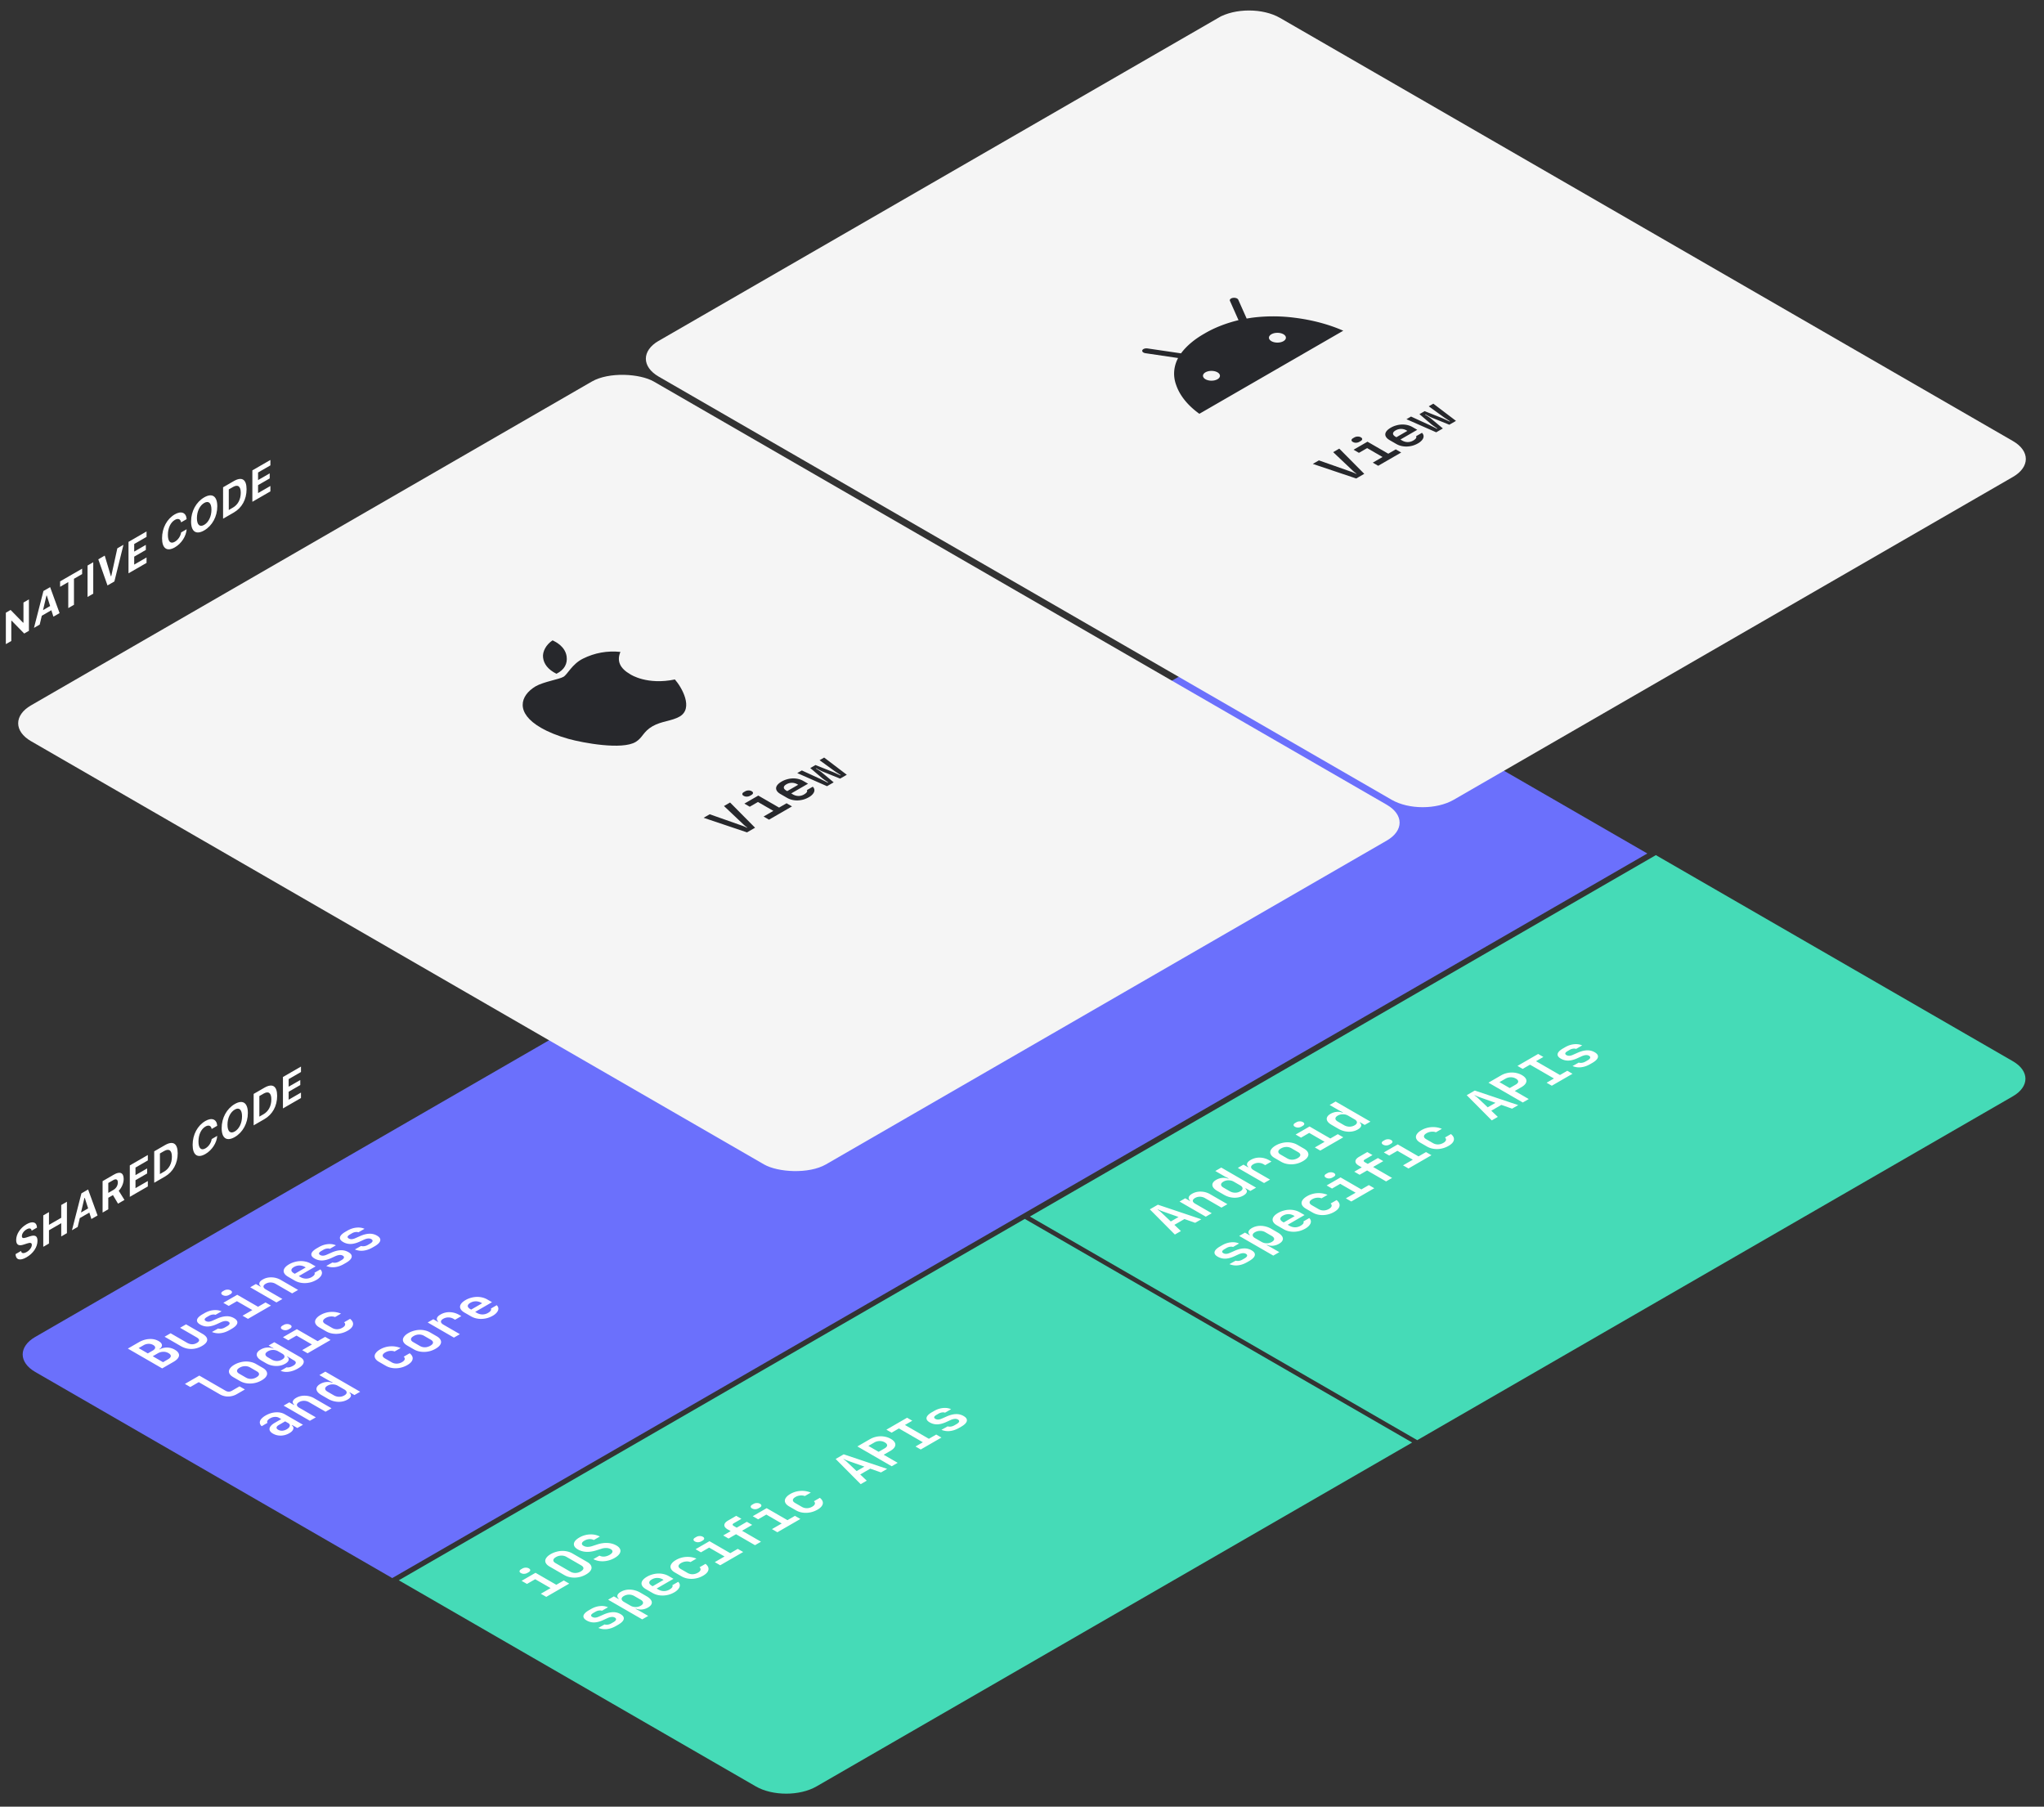<?xml version="1.0"?>

<svg xmlns:dc="http://purl.org/dc/elements/1.1/" xmlns:cc="http://creativecommons.org/ns#" xmlns:rdf="http://www.w3.org/1999/02/22-rdf-syntax-ns#" xmlns:svg="http://www.w3.org/2000/svg" xmlns="http://www.w3.org/2000/svg" fill="none" height="525" width="594" version="1.1" id="svg41" viewBox="0 0 594 525"><rect x="0" y="0" width="594" height="525" fill="#333333" stroke="none"/>  <defs id="defs45"></defs> <clipPath id="a"> <path d="M0 0h214.691v266.77H0z" transform="matrix(.866 -.5 .866 .5 0 210.174)" id="path2"></path> </clipPath> <clipPath id="b"> <path d="M0 0h53.492v53.492H0z" transform="scale(1.225 .707) rotate(-45 395.115 19.128)" id="path5"></path> </clipPath> <clipPath id="c"> <path d="M0 0h214.691v266.77H0z" transform="scale(1.225 .707) rotate(-45 255.524 -98.576)" id="path8"></path> </clipPath> <path d="M4.52 364.437c.06 1.655 1.282 2.019 3.168.931 1.984-1.146 3.207-2.979 3.207-4.801 0-1.412-.685-1.807-2.275-1.282l-.954.316c-.926.301-1.304.184-1.304-.392 0-.715.548-1.494 1.376-1.972.8-.462 1.381-.31 1.458.393l1.556-.899c-.049-1.586-1.282-1.994-3.025-.987-1.825 1.053-3.026 2.873-3.026 4.576 0 1.386.707 1.832 2.149 1.354l1.03-.335c.97-.314 1.365-.193 1.365.408 0 .709-.609 1.56-1.47 2.057-.931.538-1.578.424-1.655-.291zm14.928-6.094l.001-9.133-1.655.956v3.709l-3.564 2.057v-3.709l-1.655.956v9.133l1.655-.956v-3.848l3.563-2.057v3.848zm7.112-4.106l1.793-1.035-2.746-7.548-1.945 1.124-2.747 10.719 1.66-.959.609-2.567 2.78-1.604.597 1.87zm-2.027-6.108l.098-.057.982 3.067-2.073 1.196zm6.937-.068l1.353-.781 1.474 2.49 1.875-1.082-1.666-2.665c.91-.937 1.436-2.253 1.436-3.424 0-1.804-1.068-2.295-2.806-1.291l-3.322 1.918v9.133l1.655-.956v-3.342zm0-4.297l1.436-.83c.822-.474 1.337-.215 1.337.671 0 .905-.488 1.712-1.321 2.193l-1.453.839v-2.873zm11.491-.572l-3.585 2.07v-2.31l3.382-1.953v-1.468l-3.382 1.952v-2.202l3.586-2.07v-1.576l-5.24 3.025-.001 9.134 5.24-3.026zm1.856-8.628v9.133l3.113-1.797c2.368-1.368 3.71-3.814 3.711-6.77 0-2.867-1.359-3.722-3.71-2.364zm1.655.62l1.195-.69c1.436-.829 2.286-.244 2.286 1.643 0 1.955-.823 3.493-2.286 4.338l-1.195.69zm13.221.158c1.907-1.101 3.3-3.24 3.437-5.269l-1.611.93c-.16 1.099-.872 2.156-1.82 2.703-1.25.722-2.023-.047-2.023-2.003s.773-3.617 2.017-4.336c.943-.544 1.661-.263 1.82.703l1.612-.931c-.12-1.892-1.557-2.481-3.431-1.399-2.297 1.327-3.712 3.972-3.712 6.941 0 2.968 1.42 3.984 3.71 2.661zm8.532-14.527c-2.33 1.345-3.81 4.035-3.81 6.997 0 2.956 1.458 3.962 3.81 2.604 2.335-1.348 3.804-4.044 3.804-7s-1.474-3.946-3.803-2.601zm0 1.62c1.283-.741 2.11.016 2.11 1.959 0 1.937-.822 3.658-2.11 4.402-1.305.753-2.116-.025-2.116-1.962 0-1.943.828-3.655 2.116-4.399zm5.49-4.556v9.134l3.113-1.798c2.368-1.367 3.711-3.813 3.711-6.769 0-2.867-1.359-3.722-3.71-2.364zm1.655.621l1.195-.69c1.436-.829 2.286-.244 2.286 1.642 0 1.956-.823 3.494-2.286 4.339l-1.195.69zm12.095-1.002l-3.585 2.07v-2.31l3.382-1.953v-1.469l-3.382 1.953v-2.203l3.585-2.069v-1.576l-5.24 3.025v9.134l5.24-3.026zM3.284 186.263v-5.842l.1-.057 3.65 3.734 1.37-.791v-9.133l-1.583.914v5.817l-.1.057-3.639-3.715-1.381.797v9.134zm12.238-7.065l1.792-1.035-2.745-7.548-1.946 1.124-2.747 10.719 1.66-.959.61-2.567 2.778-1.605zm-2.028-6.108l.099-.057.98 3.067-2.071 1.196zm8 2.66v-7.557l2.374-1.371v-1.576l-6.403 3.697v1.576l2.374-1.371v7.558zm5.604-3.236l.001-9.133-1.655.955-.001 9.134zm6.142-3.546l2.638-10.656-1.782 1.029-1.765 8.064-.1.057-1.797-6.007-1.869 1.079 2.675 7.589zm9.344-6.97l-3.585 2.069v-2.31l3.382-1.952v-1.469l-3.382 1.953v-2.203l3.585-2.07v-1.576l-5.24 3.026v9.133l5.24-3.025zm8.222-2.937c1.907-1.101 3.3-3.241 3.437-5.269l-1.612.93c-.159 1.098-.872 2.155-1.82 2.703-1.25.721-2.023-.048-2.022-2.003 0-1.956.773-3.618 2.017-4.336.943-.545 1.66-.263 1.82.702l1.611-.93c-.12-1.893-1.556-2.481-3.43-1.399-2.297 1.326-3.712 3.972-3.712 6.94 0 2.969 1.42 3.985 3.71 2.662zm8.532-14.528c-2.33 1.345-3.81 4.035-3.81 6.998 0 2.955 1.458 3.962 3.81 2.604 2.334-1.348 3.804-4.044 3.804-7s-1.474-3.947-3.804-2.602zm0 1.621c1.283-.741 2.11.015 2.11 1.959 0 1.936-.822 3.658-2.11 4.402-1.305.753-2.116-.026-2.116-1.962 0-1.944.828-3.656 2.116-4.399zm5.49-4.556l-.001 9.134 3.114-1.798c2.367-1.367 3.71-3.814 3.71-6.769.001-2.868-1.358-3.722-3.71-2.365zm1.655.62l1.195-.69c1.436-.829 2.286-.243 2.285 1.643 0 1.956-.822 3.494-2.285 4.339l-1.195.69zm12.094-1.001l-3.584 2.07v-2.311l3.382-1.952v-1.469l-3.382 1.953v-2.203l3.585-2.07v-1.576l-5.24 3.026-.001 9.133 5.24-3.025z" fill="#27282c" id="path11" style="fill:#ffffff"></path> <path d="M10.246 398.68c-4.873-2.814-4.873-7.375 0-10.188l347.08-200.369c4.873-2.814 12.774-2.814 17.647 0l103.746 59.892-364.727 210.557z" fill="#6b70fc" id="path13"></path> <path d="M40.326 390.053c.988-.57 1.995-.885 3.02-.944 1.026-.069 1.94.128 2.744.592.619.358.942.747.97 1.168.028.422-.236.819-.79 1.192l.097.056c.693-.368 1.432-.544 2.217-.528s1.524.224 2.217.624c.444.256.767.534.97.832.203.288.287.587.25.896-.037.299-.19.605-.458.92-.267.304-.65.6-1.15.888l-3.284 1.896-9.976-5.76zm4.06 4.056l2.993 1.728 1.44-.832c.518-.299.79-.605.818-.92.019-.32-.208-.616-.679-.888-.47-.272-.979-.4-1.524-.384a3.313 3.313 0 00-1.607.464zm-4.102-2.368l2.674 1.544 1.414-.816c.453-.261.693-.538.72-.832.028-.293-.166-.56-.582-.8a2.476 2.476 0 00-1.371-.328 2.95 2.95 0 00-1.428.408zm7.546-3.3l1.747-1.008 4.766 2.752c.989.57 1.94.592 2.855.064.923-.534.891-1.086-.097-1.656l-4.767-2.752 1.732-1 4.767 2.752c.951.549 1.413 1.136 1.386 1.76-.028.613-.532 1.202-1.51 1.767-.99.571-2.02.862-3.09.872a5.824 5.824 0 01-3.022-.8l-4.766-2.751zm18.896-1.949c-.896.517-1.788.824-2.675.92a4.917 4.917 0 01-2.466-.352l1.801-1.008c.277.085.596.104.956.056a2.987 2.987 0 001.053-.384l.569-.328c.434-.251.683-.491.748-.72.064-.24-.05-.445-.347-.616-.508-.293-1.21-.245-2.106.144l-1.22.56c-.97.443-1.847.677-2.632.704a4.156 4.156 0 01-2.23-.568c-.721-.416-1.026-.88-.915-1.392.12-.517.65-1.048 1.593-1.592l.568-.328c.85-.49 1.71-.778 2.578-.864.868-.096 1.662.016 2.383.336l-1.76 1.016c-.259-.096-.554-.117-.887-.064-.332.043-.66.158-.983.344l-.569.328c-.813.469-.933.869-.36 1.2.49.283 1.118.251 1.885-.096l1.288-.568c1.016-.459 1.936-.701 2.758-.728a4.1 4.1 0 012.258.552c.749.432 1.063.917.943 1.456s-.675 1.093-1.663 1.664zm6.604-5.797l-4.476-2.583-2.383 1.375-1.566-.903 4.046-2.336 6.042 3.487 2.175-1.255 1.58.911-6.679 3.856-1.58-.912zm-8.633-4.375c-.268-.155-.397-.331-.388-.528.01-.208.162-.398.457-.568l.36-.208c.296-.171.62-.256.97-.256.352-.011.661.061.93.216.276.16.406.341.387.544-.018.202-.175.389-.471.56l-.346.2c-.296.17-.62.261-.97.272a1.77 1.77 0 01-.929-.232zm15.639 2.155l-7.621-4.4 1.649-.952 1.316.76.125-.072c-.379-.315-.517-.645-.416-.992.093-.352.416-.688.97-1.008.767-.443 1.626-.651 2.578-.624a5.524 5.524 0 012.674.76l5.016 2.896-1.732 1-4.78-2.76a2.928 2.928 0 00-1.456-.408 2.683 2.683 0 00-1.427.36c-.443.256-.665.533-.665.832.01.293.245.573.707.84l4.794 2.768zm11.607-6.541a7.1 7.1 0 01-1.58.672 7.09 7.09 0 01-1.65.248 6.224 6.224 0 01-1.606-.16 5.31 5.31 0 01-1.47-.576l-1.925-1.112c-.453-.261-.785-.544-.998-.848s-.305-.613-.277-.928c.028-.314.175-.629.443-.944.277-.32.665-.623 1.164-.911a6.572 6.572 0 011.58-.656c.545-.155 1.09-.24 1.635-.256s1.08.037 1.607.16a5.322 5.322 0 011.47.576l1.385.799-4.892 2.824.5.288a3.214 3.214 0 001.607.448c.572 0 1.108-.144 1.607-.432.379-.218.642-.434.79-.648.148-.224.166-.432.055-.624l1.705-.984c.23.23.378.475.443.736.055.256.032.52-.07.792-.1.262-.281.526-.54.792a4.33 4.33 0 01-.983.744zm-3.09-3.624l-.222-.128a3.147 3.147 0 00-1.594-.439 3.101 3.101 0 00-1.607.431c-.499.288-.748.598-.748.928 0 .32.25.624.748.912l.235.136zm11.107-1.004c-.896.517-1.787.824-2.674.92-.878.09-1.7-.027-2.467-.352l1.802-1.008c.277.085.596.104.956.056.35-.054.702-.182 1.053-.384l.568-.328c.434-.251.684-.491.748-.72.065-.24-.05-.446-.346-.616-.508-.293-1.21-.245-2.106.144l-1.22.56c-.97.442-1.847.677-2.633.704a4.156 4.156 0 01-2.23-.568c-.721-.416-1.026-.88-.915-1.392.12-.517.651-1.048 1.594-1.592l.568-.328c.85-.491 1.709-.779 2.577-.864.868-.096 1.663.016 2.383.336l-1.76 1.016c-.258-.096-.554-.117-.886-.064-.333.043-.66.157-.984.344l-.568.328c-.813.469-.933.869-.36 1.2.49.282 1.117.25 1.884-.096l1.289-.568c1.016-.459 1.935-.701 2.757-.728a4.106 4.106 0 012.259.552c.748.432 1.062.917.942 1.456-.12.538-.674 1.093-1.663 1.664zm8.309-4.797c-.896.517-1.788.824-2.675.92a4.919 4.919 0 01-2.466-.352l1.801-1.008c.277.085.596.104.956.056a3.006 3.006 0 001.054-.384l.568-.328c.434-.25.683-.49.748-.72.065-.24-.051-.445-.346-.616-.509-.293-1.211-.245-2.107.144l-1.219.56c-.97.443-1.848.678-2.633.704a4.147 4.147 0 01-2.23-.568c-.721-.416-1.026-.88-.915-1.392.12-.517.65-1.048 1.593-1.592l.568-.328c.85-.49 1.709-.778 2.578-.864.868-.096 1.662.016 2.383.336l-1.76 1.016c-.258-.096-.554-.117-.887-.064-.332.043-.66.158-.983.344l-.569.328c-.813.47-.933.87-.36 1.2.49.283 1.118.251 1.885-.096l1.288-.568c1.016-.458 1.936-.701 2.758-.728a4.1 4.1 0 012.258.552c.749.432 1.063.918.943 1.456-.12.539-.675 1.093-1.663 1.664zm-54.53 39.64l4.185-2.416 7.649 4.416c.295.17.6.255.914.255.305-.005.605-.093.9-.263l2.218-1.28 1.566.904-2.3 1.327a5.17 5.17 0 01-2.522.72 4.721 4.721 0 01-2.467-.64l-6.125-3.535-2.452 1.416zm17.717-1.845c.471.272.975.403 1.51.392a3.292 3.292 0 001.539-.456c.49-.283.748-.576.776-.88.027-.315-.194-.608-.665-.88l-1.927-1.112a2.792 2.792 0 00-1.51-.376c-.536.011-1.048.157-1.538.44s-.744.584-.762.904c-.019.309.198.595.651.856zm-3.658-.112c-.453-.261-.78-.541-.984-.84-.212-.304-.305-.613-.277-.928s.176-.629.444-.944c.268-.325.65-.632 1.15-.92a6.522 6.522 0 011.58-.656c.554-.16 1.103-.248 1.648-.264s1.081.038 1.608.16a5.196 5.196 0 011.455.568l1.926 1.112c.452.261.785.544.997.848.204.299.296.608.278.928-.028.315-.176.635-.444.96-.268.315-.651.616-1.15.904s-1.025.512-1.58.672a7.143 7.143 0 01-1.649.248 6.709 6.709 0 01-1.607-.16 5.366 5.366 0 01-1.469-.576zm15.071-3.901c-.397.23-.832.4-1.303.512-.462.107-.937.152-1.427.136s-.98-.09-1.469-.224a6.41 6.41 0 01-1.4-.6l-1.233-.712c-.443-.256-.785-.522-1.025-.8-.24-.288-.374-.573-.402-.856-.028-.282.051-.557.236-.824.194-.271.494-.525.9-.759.592-.342 1.215-.536 1.871-.584s1.252.05 1.788.296l.097-.056-1.441-.832 1.662-.96 7.483 4.319c.813.47 1.16.995 1.04 1.576-.112.587-.661 1.166-1.65 1.736-.905.523-1.801.843-2.688.96s-1.672.021-2.356-.288l1.76-1.016c.213.07.49.064.832-.016.341-.08.697-.226 1.067-.44.443-.256.688-.52.734-.792.055-.266-.102-.506-.471-.72l-.457-.264-1.552-.96-.084.048c.416.315.582.662.5 1.04-.084.379-.421.739-1.012 1.08zm-3.894-1.208c.471.272.975.408 1.51.408a2.973 2.973 0 001.483-.408c.471-.272.707-.562.707-.872.009-.314-.217-.605-.68-.872l-1.15-.663a2.896 2.896 0 00-1.51-.392 2.94 2.94 0 00-1.496.4c-.471.271-.707.562-.707.871 0 .31.231.598.693.864zm11.675-4.388l-4.475-2.584-2.383 1.376-1.566-.904 4.046-2.336 6.042 3.488 2.175-1.256 1.58.912-6.68 3.856-1.579-.912zm-8.632-4.376c-.268-.155-.397-.331-.388-.528.01-.208.162-.397.457-.568l.36-.208c.296-.171.62-.256.97-.256a1.71 1.71 0 01.929.216c.277.16.406.341.388.544s-.175.389-.471.56l-.347.2a2.028 2.028 0 01-.97.272 1.772 1.772 0 01-.928-.232zm19.02.363c-.499.288-1.021.509-1.566.664s-1.09.24-1.635.256-1.076-.035-1.594-.152a5.36 5.36 0 01-1.468-.576l-1.954-1.128c-.453-.261-.78-.541-.984-.84-.212-.304-.305-.613-.277-.928.028-.314.175-.629.443-.944.26-.32.638-.624 1.137-.912a6.727 6.727 0 012.923-.888 6.636 6.636 0 013.035.488l-1.732 1c-.416-.154-.868-.208-1.358-.16s-.942.192-1.358.432c-.49.283-.744.579-.762.888-.019.31.203.598.665.864l1.954 1.128c.453.262.942.39 1.469.384a3.19 3.19 0 001.552-.448c.415-.24.665-.501.748-.784.083-.282-.009-.544-.277-.784l1.732-1c.693.56.974 1.144.845 1.752s-.642 1.171-1.538 1.688zm-21.72 29.914c-.378-.219-.646-.454-.803-.704a1.08 1.08 0 01-.18-.792c.046-.272.194-.544.443-.816.25-.283.6-.555 1.053-.816l1.898-1.096-.65-.376c-.352-.203-.758-.288-1.22-.256-.462.021-.915.16-1.358.416-.379.219-.638.448-.776.688-.13.235-.12.437.028.608l-1.705.984c-.25-.229-.41-.472-.485-.728a1.229 1.229 0 01.014-.792c.093-.267.277-.533.554-.8a4.86 4.86 0 011.04-.776c.96-.555 1.94-.864 2.937-.928 1.007-.069 1.899.12 2.675.568l5.265 3.04-1.635.944-1.496-.864-.125.072c.425.33.568.706.43 1.128-.13.416-.513.808-1.15 1.176a5.111 5.111 0 01-2.426.696c-.859.016-1.635-.176-2.328-.576zm4.005-1.256c.25-.144.448-.296.596-.456s.24-.32.277-.48a.663.663 0 00-.028-.464c-.074-.149-.212-.283-.415-.4l-.887-.512-1.885 1.088c-.378.219-.582.453-.61.704-.027.24.13.458.472.656.35.202.748.293 1.191.272a2.93 2.93 0 001.289-.408zm6.729-2.477l-7.621-4.4 1.649-.952 1.316.76.125-.072c-.379-.314-.517-.645-.416-.992.093-.352.416-.688.97-1.008.767-.442 1.626-.65 2.578-.623a5.523 5.523 0 012.674.759l5.016 2.896-1.732 1-4.78-2.76a2.952 2.952 0 00-1.456-.408c-.517-.01-.993.11-1.427.36-.443.256-.665.534-.665.832.01.294.245.574.707.84l4.794 2.768zm3.376-7.468c-.462-.267-.813-.539-1.053-.816-.24-.288-.375-.574-.402-.856-.028-.283.05-.558.235-.824.185-.267.471-.512.86-.736a4.294 4.294 0 011.76-.568 3.572 3.572 0 011.731.232l.139-.08-.5-.256a9.513 9.513 0 01-.47-.224l-.416-.24-2.494-1.44 1.732-1 10.115 5.84-1.662.96-1.331-.768-.138.08c.388.32.531.658.429 1.016-.101.346-.429.68-.983 1a4.683 4.683 0 01-1.29.504 5.534 5.534 0 01-1.426.136 6.701 6.701 0 01-1.497-.24 6.785 6.785 0 01-1.441-.624zm6.651.096c.452-.262.674-.55.665-.864-.009-.315-.24-.603-.693-.864l-1.857-1.072c-.462-.267-.97-.4-1.524-.4a2.857 2.857 0 00-1.483.376c-.47.272-.702.565-.692.88 0 .309.235.6.706.872l1.816 1.048c.47.272.983.413 1.538.424a2.94 2.94 0 001.524-.4zm18.28-8.81a6.85 6.85 0 01-3.201.92 6.311 6.311 0 01-1.594-.152 5.297 5.297 0 01-1.468-.576l-1.954-1.127c-.453-.262-.781-.542-.984-.84-.212-.304-.305-.614-.277-.928.028-.315.175-.63.443-.944.259-.32.638-.624 1.137-.912.896-.518 1.87-.813 2.923-.888s2.065.088 3.035.488l-1.732 1a3.003 3.003 0 00-1.358-.16c-.49.048-.942.192-1.358.432-.49.282-.744.578-.762.888-.019.309.203.597.665.864l1.954 1.128c.452.261.942.389 1.469.384a3.194 3.194 0 001.551-.448c.416-.24.666-.502.749-.784.083-.283-.01-.544-.277-.784l1.732-1c.693.56.974 1.144.845 1.752s-.642 1.17-1.538 1.687zm3.653-5.564a2.85 2.85 0 001.51.392c.536-.021 1.048-.173 1.538-.456s.748-.576.776-.88c.028-.315-.194-.608-.665-.88l-1.926-1.112a2.807 2.807 0 00-1.511-.376 3.176 3.176 0 00-1.538.44c-.489.283-.743.584-.762.904-.018.309.199.595.652.856zm-3.659-.112c-.452-.261-.78-.541-.983-.84-.213-.304-.305-.613-.278-.928.028-.315.176-.629.444-.944.268-.325.651-.632 1.15-.92s1.025-.506 1.58-.656c.554-.16 1.104-.248 1.649-.264s1.08.038 1.607.16a5.226 5.226 0 011.455.568l1.926 1.112c.453.261.785.544.998.848.203.299.295.608.277.928-.028.315-.176.635-.444.96-.267.315-.651.616-1.15.904s-1.025.512-1.579.672a7.151 7.151 0 01-1.649.248 6.666 6.666 0 01-1.608-.16 5.36 5.36 0 01-1.468-.576zm5.94-6.708l1.635-.944 1.316.76.125-.072c-.37-.32-.494-.659-.374-1.016.11-.363.452-.71 1.025-1.04a5.017 5.017 0 012.674-.68c.961.021 1.889.29 2.786.808l.582.336-1.816 1.048-.429-.248a2.939 2.939 0 00-1.524-.416 2.904 2.904 0 00-1.511.408c-.443.256-.656.538-.637.848.018.298.263.584.734.856l4.767 2.751-1.732 1zm18.909-1.957a7.08 7.08 0 01-1.58.672c-.554.149-1.104.232-1.649.248s-1.081-.038-1.607-.16a5.354 5.354 0 01-1.469-.576l-1.926-1.112c-.453-.261-.786-.544-.998-.848s-.305-.613-.277-.928.175-.629.443-.944c.277-.32.665-.624 1.164-.912s1.026-.507 1.58-.656c.545-.155 1.09-.24 1.635-.256s1.081.037 1.607.16a5.354 5.354 0 011.469.576l1.386.8-4.892 2.824.499.288a3.24 3.24 0 001.608.448c.572 0 1.108-.144 1.607-.432.379-.219.642-.435.79-.648.148-.224.166-.432.055-.624l1.705-.984c.231.229.378.475.443.736.055.256.032.52-.069.792-.102.261-.282.525-.541.792a4.39 4.39 0 01-.983.744zm-3.091-3.624l-.221-.128a3.145 3.145 0 00-1.594-.44 3.112 3.112 0 00-1.607.432c-.499.288-.748.597-.748.928 0 .32.249.624.748.912l.235.136z" fill="#fff" id="path15"></path> <path d="M115.896 459.217L297.81 354.199l112.57 64.987-173.09 99.924c-4.873 2.813-12.774 2.813-17.647 0z" fill="#45dbb7" id="path17"></path> <path d="M160.005 461.485l-4.476-2.583-2.383 1.375-1.566-.903 4.046-2.336 6.042 3.487 2.176-1.255 1.579.911-6.679 3.856-1.579-.912zm-8.633-4.375c-.267-.155-.397-.331-.388-.528.01-.208.162-.398.458-.568l.36-.208c.296-.171.619-.256.97-.256.351-.011.661.061.928.216.278.16.407.341.388.544-.018.202-.175.389-.471.56l-.346.2c-.296.17-.619.261-.97.272a1.773 1.773 0 01-.929-.232zm14.364-.405a2.89 2.89 0 001.497.384 3.262 3.262 0 001.552-.448c.49-.283.744-.579.762-.888.019-.32-.199-.611-.651-.872l-4.282-2.472a2.82 2.82 0 00-1.496-.368 3.111 3.111 0 00-1.552.432c-.49.283-.744.584-.763.904-.009.315.208.6.652.856zm-6.013-1.472c-.444-.256-.772-.536-.984-.84-.213-.304-.305-.613-.277-.928.027-.315.175-.629.443-.944.268-.325.651-.632 1.15-.92s1.026-.506 1.58-.656c.554-.16 1.104-.248 1.649-.264s1.081.038 1.607.16a5.293 5.293 0 011.455.568l4.282 2.472c.453.261.785.544.998.848.203.299.295.608.277.928-.028.315-.176.635-.444.96-.268.314-.651.616-1.15.904s-1.025.512-1.579.672a7.151 7.151 0 01-1.649.248 6.717 6.717 0 01-1.608-.16 5.379 5.379 0 01-1.469-.576zm18.895-2.509a7.178 7.178 0 01-3.146.952c-.535.032-1.062 0-1.579-.096a5.76 5.76 0 01-1.455-.504l1.773-1.024c.416.219.887.31 1.414.272a3.692 3.692 0 001.524-.496c.508-.293.785-.586.831-.88.056-.298-.11-.56-.498-.784-.342-.197-.744-.306-1.206-.328a4.329 4.329 0 00-1.455.2l-1.358.432c-2.189.72-4.037.646-5.543-.224-.415-.24-.72-.501-.914-.784-.185-.288-.259-.581-.222-.88.028-.303.176-.607.444-.911.267-.304.651-.6 1.15-.888a6.521 6.521 0 013.007-.888c1.062-.059 2.041.144 2.937.608l-1.76 1.016a2.407 2.407 0 00-1.33-.256 3.186 3.186 0 00-1.372.424c-.452.261-.702.528-.748.799-.046.272.106.51.457.712.665.384 1.515.411 2.55.08l1.413-.464c1.063-.346 2.074-.493 3.035-.44.951.048 1.811.294 2.577.736.435.251.744.526.929.824.194.294.268.598.221.912-.046.315-.207.632-.485.952-.277.32-.674.63-1.191.928zm.412 19.761c-.896.517-1.787.824-2.674.92-.877.09-1.7-.027-2.466-.352l1.801-1.008c.277.085.596.104.956.056a3.034 3.034 0 001.053-.384l.568-.328c.435-.251.684-.491.749-.72.064-.24-.051-.446-.347-.616-.508-.293-1.21-.245-2.106.144l-1.219.56c-.97.442-1.848.677-2.633.704a4.16 4.16 0 01-2.231-.568c-.721-.416-1.026-.88-.915-1.392.12-.517.652-1.048 1.594-1.592l.568-.328c.85-.491 1.709-.779 2.577-.864.869-.096 1.663.016 2.384.336l-1.76 1.016c-.259-.096-.554-.117-.887-.064-.333.043-.66.157-.984.344l-.568.328c-.813.469-.933.869-.36 1.2.489.282 1.118.25 1.884-.096l1.289-.568c1.016-.459 1.935-.701 2.757-.728a4.106 4.106 0 012.259.552c.748.432 1.062.917.942 1.456-.12.538-.674 1.093-1.662 1.664zm-.629-8.597l1.317.76.125-.072c-.37-.32-.504-.653-.402-1 .101-.357.429-.696.984-1.016a4.67 4.67 0 011.288-.504 5.265 5.265 0 011.414-.128c.489.016.979.096 1.468.24.49.134.966.334 1.428.6l1.898 1.096c.462.267.818.547 1.067.84.249.283.393.568.43.856.027.283-.051.558-.236.824-.185.267-.476.515-.873.744a4.27 4.27 0 01-1.732.568 3.87 3.87 0 01-1.76-.248l-.125.072c.028.016.093.048.194.096.093.043.208.099.347.168.129.064.268.139.416.224.157.08.304.16.443.24l2.286 1.32-1.746 1.008-9.907-5.72zm4.809 2.696c.452.262.947.397 1.482.408a2.89 2.89 0 001.497-.384c.471-.272.702-.565.693-.88-.019-.32-.263-.616-.735-.888l-1.815-1.048a2.97 2.97 0 00-1.51-.408 2.94 2.94 0 00-1.524.4c-.444.256-.661.542-.652.856.01.315.245.606.707.872zm12.729-3.86a7.08 7.08 0 01-1.58.672c-.554.149-1.104.232-1.649.248s-1.081-.038-1.607-.16a5.366 5.366 0 01-1.469-.576l-1.926-1.112c-.453-.262-.785-.544-.998-.848-.212-.304-.305-.614-.277-.928.028-.315.175-.63.443-.944.278-.32.666-.624 1.164-.912a6.555 6.555 0 011.58-.656c.545-.155 1.09-.24 1.635-.256s1.081.037 1.607.16a5.354 5.354 0 011.469.576l1.386.8-4.891 2.824.498.288a3.24 3.24 0 001.608.448 3.16 3.16 0 001.607-.432c.379-.219.642-.435.79-.648.148-.224.166-.432.055-.624l1.705-.984c.231.229.379.474.443.736.056.256.033.52-.069.792-.102.261-.282.525-.541.792a4.39 4.39 0 01-.983.744zm-3.09-3.624l-.222-.128a3.135 3.135 0 00-1.594-.44 3.102 3.102 0 00-1.607.432c-.499.288-.748.597-.748.928 0 .32.249.624.748.912l.236.136zm11.481-1.221a6.869 6.869 0 01-3.2.92 6.349 6.349 0 01-1.594-.152 5.366 5.366 0 01-1.469-.576l-1.954-1.128c-.452-.261-.78-.541-.983-.84-.213-.304-.305-.613-.278-.928.028-.314.176-.629.444-.944.259-.32.637-.624 1.136-.912a6.731 6.731 0 012.924-.888 6.63 6.63 0 013.034.488l-1.732 1a3.014 3.014 0 00-1.358-.16 3.339 3.339 0 00-1.358.432c-.489.283-.743.579-.762.888-.018.309.204.597.665.864l1.954 1.128c.453.261.943.389 1.469.384a3.198 3.198 0 001.552-.448c.416-.24.665-.501.748-.784s-.009-.544-.277-.784l1.732-1c.693.56.975 1.144.846 1.752-.13.608-.643 1.171-1.539 1.688zm6.231-5.581l-4.476-2.583-2.384 1.376-1.565-.904 4.046-2.336 6.041 3.488 2.176-1.256 1.579.912-6.678 3.855-1.58-.912zm-8.633-4.375c-.268-.155-.397-.331-.388-.528.009-.208.161-.397.457-.568l.36-.208c.296-.171.619-.256.97-.256.351-.011.661.061.929.216.277.16.406.341.388.544-.019.202-.176.389-.471.56l-.347.2c-.295.17-.619.261-.97.272a1.767 1.767 0 01-.928-.232zm8.239-1.733l2.176-1.256-.832-.48c-.693-.4-1.03-.829-1.011-1.288.018-.469.388-.912 1.108-1.328l2.342-1.352 1.51.872-2.189 1.264c-.48.278-.485.552-.014.824l.832.48 2.951-1.704 1.552.896-2.951 1.704 5.514 3.184-1.745 1.008-5.515-3.184-2.176 1.256zm17.011-3.485l-4.476-2.583-2.383 1.375-1.566-.903 4.046-2.336 6.042 3.487 2.175-1.255 1.58.911-6.679 3.856-1.58-.912zm-8.633-4.375c-.268-.155-.397-.331-.388-.528.009-.208.162-.398.457-.568l.361-.208c.295-.171.619-.256.97-.256.351-.011.66.061.928.216.277.16.406.341.388.544-.019.202-.176.389-.471.56l-.347.2c-.295.17-.619.261-.97.272a1.77 1.77 0 01-.928-.232zm19.02.363a6.895 6.895 0 01-1.566.664c-.545.154-1.09.24-1.635.256s-1.076-.035-1.594-.152a5.36 5.36 0 01-1.468-.576l-1.954-1.128c-.453-.261-.781-.541-.984-.84-.212-.304-.305-.613-.277-.928s.175-.629.443-.944c.259-.32.638-.624 1.137-.912.896-.517 1.87-.813 2.923-.888s2.065.088 3.035.488l-1.732 1a3.003 3.003 0 00-1.358-.16c-.49.048-.942.192-1.358.432-.49.283-.744.579-.762.888-.019.309.203.597.665.864l1.954 1.128c.452.261.942.389 1.469.384a3.194 3.194 0 001.551-.448c.416-.24.666-.501.749-.784s-.009-.544-.277-.784l1.732-1c.693.56.974 1.144.845 1.752s-.642 1.17-1.538 1.688zm12.557-7.41l-7.275-7.319 2.342-1.352 12.624 4.232-1.788 1.032-3.118-1.096-2.923 1.688 1.898 1.8zm1.081-5.103l-4.42-1.56-.61-.224c-.194-.08-.365-.152-.513-.216l-.499-.224-.069.04.388.288c.111.085.236.184.374.296.139.112.268.229.388.352l2.702 2.552zm1.602-7.965a6.31 6.31 0 011.496-.623 6.193 6.193 0 013.146-.04c.508.122.988.314 1.441.575.453.262.785.539.998.832.221.288.323.587.304.896-.009.304-.138.608-.388.912-.24.299-.6.587-1.08.864l-1.913 1.104 4.06 2.344-1.732 1-9.976-5.76zm-.444 1.952l2.98 1.72 1.718-.992c.48-.277.73-.57.748-.88.009-.314-.217-.605-.679-.872a2.859 2.859 0 00-1.51-.392 3.098 3.098 0 00-1.538.424zm15.21 1.043l-1.511-.872 2.134-1.231-6.956-4.016-2.134 1.232-1.51-.872 6.014-3.472 1.51.872-2.134 1.232 6.956 4.016 2.134-1.232 1.511.872zm11.163-6.284c-.896.517-1.788.824-2.675.92a4.919 4.919 0 01-2.466-.352l1.801-1.008c.277.085.596.104.956.056a3 3 0 001.054-.384l.568-.328c.434-.251.683-.491.748-.72.065-.24-.051-.445-.346-.616-.509-.293-1.211-.245-2.107.144l-1.219.56c-.97.443-1.848.677-2.633.704a4.162 4.162 0 01-2.231-.568c-.72-.416-1.025-.88-.914-1.392.12-.517.651-1.048 1.593-1.592l.568-.328c.85-.49 1.709-.778 2.578-.864.868-.096 1.662.016 2.383.336l-1.76 1.016c-.258-.096-.554-.117-.887-.064-.332.043-.66.158-.983.344l-.569.328c-.813.469-.933.869-.36 1.2.49.283 1.118.251 1.885-.096l1.288-.568c1.016-.458 1.936-.701 2.758-.728a4.1 4.1 0 012.258.552c.749.432 1.063.917.943 1.456s-.675 1.093-1.663 1.664z" fill="#fff" id="path19"></path> <path d="M299.293 353.51l181.913-105.019 103.746 59.893c4.873 2.813 4.873 7.375 0 10.188l-173.089 99.925z" fill="#45dbb7" id="path21"></path> <path d="M341.42 358.746l-7.275-7.32 2.342-1.352 12.623 4.232-1.787 1.032-3.118-1.096-2.924 1.688 1.899 1.8zm1.081-5.104l-4.421-1.56-.609-.224c-.194-.08-.365-.152-.513-.216l-.499-.224-.069.04.388.288c.111.085.235.184.374.296s.268.229.388.352l2.702 2.552zm7.906-.085l-7.621-4.4 1.649-.952 1.317.76.124-.072c-.378-.314-.517-.645-.415-.992.092-.352.415-.688.97-1.008.766-.442 1.625-.65 2.577-.624a5.532 5.532 0 012.674.76l5.016 2.896-1.732 1-4.78-2.76a2.946 2.946 0 00-1.455-.408c-.517-.01-.993.11-1.427.36-.444.256-.666.534-.666.832.01.294.245.574.707.84l4.795 2.768zm3.376-7.468c-.462-.267-.813-.539-1.053-.816-.24-.288-.374-.574-.402-.856-.028-.283.051-.558.236-.824.184-.267.471-.512.859-.736a4.284 4.284 0 011.76-.568 3.576 3.576 0 011.732.232l.138-.08-.499-.256a9.13 9.13 0 01-.471-.224l-.415-.24-2.495-1.44 1.732-1 10.116 5.84-1.663.96-1.33-.768-.139.08c.388.32.531.658.43 1.016-.102.346-.43.68-.984.999-.397.23-.827.398-1.289.504a5.498 5.498 0 01-1.427.136 6.58 6.58 0 01-1.496-.24 6.76 6.76 0 01-1.442-.623zm6.651.096c.453-.262.675-.55.665-.864-.009-.315-.24-.603-.692-.864l-1.857-1.072c-.462-.267-.97-.4-1.524-.4a2.848 2.848 0 00-1.483.376c-.471.272-.702.565-.693.88 0 .309.236.6.707.872l1.815 1.048c.471.272.984.413 1.538.424a2.94 2.94 0 001.524-.4zm-.712-6.805l1.635-.944 1.317.76.124-.072c-.369-.32-.494-.658-.374-1.016.111-.362.453-.709 1.026-1.04a5.033 5.033 0 012.674-.68c.961.022 1.889.291 2.785.808l.582.336-1.815 1.048-.43-.248a2.953 2.953 0 00-1.524-.416 2.922 2.922 0 00-1.51.408c-.444.256-.656.539-.638.848.019.299.264.584.735.856l4.766 2.752-1.732 1zm14.336-2.773c.472.272.975.403 1.511.392a3.295 3.295 0 001.538-.456c.49-.282.748-.576.776-.879.028-.315-.194-.608-.665-.88l-1.926-1.112a2.798 2.798 0 00-1.511-.376 3.154 3.154 0 00-1.538.44c-.489.282-.743.584-.762.904-.018.309.199.594.651.856zm-3.658-.112c-.452-.261-.78-.541-.983-.839-.213-.304-.305-.614-.278-.928.028-.315.176-.63.444-.944.268-.326.651-.632 1.15-.92s1.025-.507 1.58-.656a6.621 6.621 0 011.648-.264 6.235 6.235 0 011.608.16 5.165 5.165 0 011.455.568l1.926 1.112c.453.261.785.544.998.848.203.298.295.608.277.928-.028.314-.176.634-.444.959-.268.315-.651.616-1.15.904s-1.025.512-1.579.672a7.098 7.098 0 01-1.649.248 6.617 6.617 0 01-1.608-.16 5.316 5.316 0 01-1.469-.576zm14.544-4.7l-4.475-2.584-2.384 1.376-1.565-.904 4.046-2.336 6.041 3.488 2.176-1.256 1.579.912-6.679 3.856-1.579-.912zm-8.632-4.376c-.268-.154-.398-.33-.388-.528.009-.208.161-.397.457-.568l.36-.208c.296-.17.619-.256.97-.256.351-.01.661.062.929.216.277.16.406.342.388.544-.019.203-.176.39-.471.56l-.347.2a2.034 2.034 0 01-.97.272 1.767 1.767 0 01-.928-.232zm10.706-.517c-.462-.266-.813-.538-1.054-.816-.24-.288-.374-.573-.401-.856-.028-.282.05-.557.235-.824.185-.266.471-.511.859-.735a4.288 4.288 0 011.76-.568 3.574 3.574 0 011.732.232l.139-.08-.499-.256c-.157-.07-.314-.144-.471-.224l-.416-.24-2.494-1.44 1.732-1 10.115 5.839-1.662.96-1.331-.768-.138.08c.388.32.531.659.429 1.016-.101.347-.429.68-.984 1-.397.23-.826.398-1.288.504a5.502 5.502 0 01-1.427.136 6.597 6.597 0 01-1.497-.24 6.706 6.706 0 01-1.441-.624zm6.651.096c.452-.261.674-.549.665-.864-.009-.314-.24-.602-.693-.864l-1.857-1.071c-.462-.267-.97-.4-1.524-.4a2.85 2.85 0 00-1.483.376c-.471.271-.702.565-.692.879 0 .31.235.6.706.872l1.815 1.048c.472.272.984.414 1.539.424a2.93 2.93 0 001.524-.4zm-31.242 39.779c-.896.517-1.788.824-2.675.92a4.919 4.919 0 01-2.466-.352l1.801-1.008c.277.085.596.104.956.056a2.995 2.995 0 001.053-.384l.569-.328c.434-.251.683-.491.748-.72.064-.24-.051-.445-.347-.616-.508-.293-1.21-.245-2.106.144l-1.219.56c-.97.443-1.848.677-2.633.704a4.162 4.162 0 01-2.231-.568c-.72-.416-1.025-.88-.914-1.392.12-.517.651-1.048 1.593-1.592l.568-.328c.85-.49 1.709-.778 2.578-.864.868-.096 1.662.016 2.383.336l-1.76 1.016c-.259-.096-.554-.117-.887-.064-.332.043-.66.158-.984.344l-.568.328c-.813.47-.933.87-.36 1.2.49.283 1.118.251 1.885-.096l1.288-.568c1.016-.458 1.936-.701 2.758-.728a4.103 4.103 0 012.258.552c.749.432 1.063.917.943 1.456-.121.539-.675 1.093-1.663 1.664zm-.629-8.596l1.316.76.125-.072c-.37-.32-.504-.654-.402-1 .102-.358.43-.696.984-1.016a4.62 4.62 0 011.288-.504c.462-.107.933-.15 1.414-.128.489.016.979.096 1.469.24.489.133.965.333 1.427.6l1.898 1.096c.462.266.818.546 1.067.84.25.282.393.568.43.856.027.282-.051.557-.236.824-.185.266-.476.514-.873.743a4.25 4.25 0 01-1.732.568 3.857 3.857 0 01-1.76-.248l-.124.072c.027.016.092.048.194.096.092.043.207.099.346.168.129.064.268.139.416.224.157.08.305.16.443.24l2.287 1.32-1.746 1.008-9.908-5.719zm4.808 2.695c.453.262.947.398 1.483.408a2.865 2.865 0 001.496-.384c.471-.271.702-.565.693-.879-.018-.32-.263-.616-.734-.888l-1.816-1.048a2.97 2.97 0 00-1.51-.408 2.93 2.93 0 00-1.524.4c-.444.256-.661.541-.652.856.01.314.245.605.707.872zm12.729-3.86a7.08 7.08 0 01-1.58.672c-.554.149-1.104.232-1.649.248s-1.081-.038-1.607-.16a5.366 5.366 0 01-1.469-.576l-1.926-1.112c-.453-.261-.785-.544-.998-.848-.212-.304-.305-.613-.277-.928s.176-.629.444-.944c.277-.32.665-.624 1.164-.912a6.572 6.572 0 011.579-.656c.545-.154 1.09-.24 1.635-.256s1.081.038 1.608.16a5.36 5.36 0 011.468.576l1.386.8-4.891 2.824.499.288a3.227 3.227 0 001.607.448c.573 0 1.109-.144 1.607-.432.379-.219.642-.435.79-.648.148-.224.166-.432.056-.624l1.704-.984c.231.229.379.475.443.736.056.256.033.52-.069.792-.102.261-.282.525-.54.792a4.42 4.42 0 01-.984.744zm-3.09-3.624l-.222-.128a3.144 3.144 0 00-1.593-.44 3.113 3.113 0 00-1.608.432c-.499.288-.748.597-.748.928 0 .32.249.624.748.912l.236.136zm11.482-1.221a6.85 6.85 0 01-3.201.92 6.311 6.311 0 01-1.594-.152 5.316 5.316 0 01-1.469-.576l-1.953-1.128c-.453-.261-.781-.541-.984-.84-.213-.304-.305-.613-.277-.928.027-.314.175-.629.443-.943.259-.32.637-.624 1.136-.912a6.704 6.704 0 012.924-.888 6.623 6.623 0 013.035.488l-1.732 1a3.003 3.003 0 00-1.358-.16 3.33 3.33 0 00-1.358.432c-.49.282-.744.578-.762.887-.019.31.203.598.665.864l1.953 1.128c.453.262.943.39 1.469.384a3.187 3.187 0 001.552-.448c.416-.24.665-.501.749-.784.083-.282-.01-.544-.278-.784l1.732-.999c.693.559.975 1.143.846 1.751-.13.608-.642 1.171-1.538 1.688zm6.23-5.58l-4.476-2.584-2.383 1.376-1.566-.904 4.046-2.336 6.042 3.488 2.175-1.256 1.58.912-6.679 3.856-1.58-.912zm-8.633-4.376c-.268-.155-.397-.331-.388-.528.009-.208.162-.397.457-.568l.361-.208c.295-.17.618-.256.97-.256.351-.01.66.062.928.216.277.16.406.341.388.544-.019.203-.176.389-.471.56l-.347.2a2.031 2.031 0 01-.97.272 1.77 1.77 0 01-.928-.232zm8.239-1.733l2.176-1.256-.832-.48c-.692-.4-1.03-.829-1.011-1.287.018-.47.388-.912 1.108-1.328l2.342-1.352 1.511.872-2.19 1.264c-.48.277-.485.552-.014.824l.832.479 2.951-1.703 1.552.896-2.951 1.703 5.515 3.184-1.746 1.008-5.515-3.184-2.176 1.256zm17.011-3.484l-4.476-2.584-2.383 1.376-1.566-.904 4.046-2.336 6.042 3.488 2.175-1.256 1.58.912-6.679 3.856-1.58-.912zm-8.633-4.376c-.268-.155-.397-.331-.388-.528.009-.208.162-.397.458-.568l.36-.208c.295-.171.619-.256.97-.256.351-.011.66.061.928.216.277.16.407.341.388.544-.018.203-.175.389-.471.56l-.346.2a2.034 2.034 0 01-.97.272 1.77 1.77 0 01-.929-.232zm19.02.363c-.499.288-1.021.509-1.566.664s-1.09.24-1.635.256-1.076-.035-1.593-.152a5.354 5.354 0 01-1.469-.576l-1.954-1.128c-.453-.261-.781-.541-.984-.84-.212-.304-.305-.613-.277-.928.028-.314.176-.629.443-.944.259-.32.638-.624 1.137-.912a6.727 6.727 0 012.924-.888 6.632 6.632 0 013.034.488l-1.732 1c-.416-.154-.868-.208-1.358-.16s-.942.192-1.358.432c-.489.283-.744.579-.762.888-.018.31.203.598.665.864l1.954 1.128c.453.261.942.389 1.469.384a3.198 3.198 0 001.552-.448c.415-.24.665-.501.748-.784.083-.282-.009-.544-.277-.784l1.732-1c.693.56.974 1.144.845 1.752s-.642 1.171-1.538 1.688zm12.557-7.409l-7.275-7.32 2.342-1.352 12.624 4.232-1.788 1.032-3.118-1.096-2.923 1.688 1.898 1.8zm1.081-5.104l-4.42-1.56-.61-.224c-.194-.08-.365-.152-.513-.216l-.498-.224-.07.04.388.288c.111.086.236.184.374.296.139.112.268.23.388.352l2.702 2.552zm1.602-7.964c.471-.272.97-.48 1.497-.624a6.186 6.186 0 013.145-.04c.508.122.989.314 1.441.576.453.261.785.538.998.832.222.288.323.586.305.896-.01.304-.139.608-.388.912-.24.298-.601.586-1.081.864l-1.912 1.103 4.06 2.344-1.732 1-9.977-5.759zm-.443 1.952l2.979 1.72 1.718-.992c.48-.278.73-.571.748-.88.01-.315-.217-.606-.679-.872a2.85 2.85 0 00-1.51-.392 3.078 3.078 0 00-1.538.424zm15.209 1.043l-1.51-.872 2.133-1.232-6.956-4.016-2.134 1.232-1.51-.872 6.014-3.472 1.51.872-2.134 1.232 6.956 4.016 2.134-1.232 1.511.872zm11.163-6.285c-.896.518-1.788.824-2.674.92a4.91 4.91 0 01-2.467-.352l1.802-1.008c.277.086.595.104.956.056a2.995 2.995 0 001.053-.384l.568-.328c.434-.25.683-.49.748-.72.065-.24-.051-.445-.346-.616-.508-.293-1.21-.245-2.107.144l-1.219.56c-.97.443-1.847.678-2.633.704a4.153 4.153 0 01-2.231-.568c-.72-.416-1.025-.88-.914-1.392.12-.517.651-1.047 1.593-1.591l.569-.328c.849-.491 1.708-.779 2.577-.864.868-.096 1.663.016 2.383.336l-1.76 1.016a1.722 1.722 0 00-.886-.064 2.608 2.608 0 00-.984.344l-.568.327c-.813.47-.933.87-.361 1.2.49.283 1.118.251 1.885-.096l1.289-.568c1.016-.458 1.935-.701 2.757-.727a4.114 4.114 0 012.259.551c.748.432 1.062.918.942 1.456-.12.539-.674 1.094-1.663 1.664z" fill="#fff" id="path23"></path> <g clip-path="url(#a)" id="g33"> <rect fill="#f5f5f5" height="266.77" rx="10.414" transform="matrix(.866 -.5 .866 .5 0 210.174)" width="209.001" id="rect25"></rect> <path d="M204.477 237.64l1.774-1.024 9.242 3.256c.204.064.402.136.596.216s.37.154.527.224l.499.224.069-.04-.388-.288a16.8 16.8 0 01-.388-.304c-.129-.118-.254-.232-.374-.344l-5.64-5.336 1.774-1.024 7.261 7.328-2.342 1.352zm20.267-2.005l-4.475-2.584-2.384 1.376-1.566-.904 4.047-2.335 6.041 3.487 2.176-1.256 1.579.912-6.679 3.856-1.579-.912zm-8.632-4.376c-.268-.154-.398-.33-.388-.527.009-.208.161-.398.457-.568l.36-.208c.296-.171.619-.256.97-.256.351-.011.661.061.929.216.277.16.406.341.388.544-.019.202-.176.389-.472.56l-.346.2c-.296.17-.619.261-.97.271a1.758 1.758 0 01-.928-.232zm18.936.412a7.072 7.072 0 01-1.579.672c-.555.149-1.104.232-1.649.248s-1.081-.038-1.608-.16a5.36 5.36 0 01-1.468-.576l-1.927-1.112c-.452-.262-.785-.544-.997-.848-.213-.304-.305-.614-.277-.928.027-.315.175-.63.443-.944.277-.32.665-.624 1.164-.912s1.025-.507 1.58-.656c.545-.155 1.09-.24 1.635-.256s1.081.037 1.607.16a5.366 5.366 0 011.469.576l1.386.8-4.892 2.824.499.288a3.24 3.24 0 001.607.448c.573 0 1.109-.144 1.608-.432.379-.219.642-.435.79-.648.147-.224.166-.432.055-.624l1.704-.984c.231.229.379.474.444.736.055.256.032.52-.069.792-.102.261-.282.525-.541.792a4.374 4.374 0 01-.984.744zm-3.09-3.624l-.221-.128a3.15 3.15 0 00-3.201-.008c-.499.288-.749.597-.749.928 0 .32.25.624.749.912l.235.136zm1.062-4.165l5.279 2.424c.157.069.361.171.61.304l.748.368c.287.144.582.299.887.464l.125-.072a95.652 95.652 0 01-.762-.536 18.552 18.552 0 01-.638-.448 6.718 6.718 0 01-.471-.368l-3.326-2.832 1.511-.872 4.877 1.936c.167.064.384.158.652.28.268.112.526.23.776.352.295.139.605.285.928.44l.125-.072a27.18 27.18 0 01-.804-.512 20.856 20.856 0 00-.651-.424 11.55 11.55 0 01-.513-.36l-4.198-3.048 1.33-.768 6.582 5-1.94 1.12-5.058-2.04a14.601 14.601 0 01-.554-.256l-.61-.32a21.74 21.74 0 01-.707-.392l-.124.072c.24.139.466.275.679.408.175.112.355.232.54.36.194.123.342.23.443.32l3.52 2.928-1.94 1.12-8.646-3.808z" fill="#27282c" id="path27"></path> <g clip-path="url(#b)" id="g31"> <path d="M183.222 195.977c-3.104-1.77-4.031-3.92-2.923-6.54-3.841-.394-7.474.267-10.862 1.946-3.217 1.586-4.506 4.607-5.7 5.297-1.263.729-5.805 1.439-8.076 2.75-4.615 2.748-5.931 7.739 1.525 12.043 2.203 1.272 4.881 2.353 8.03 3.241 4.162 1.16 15.604 3.283 19.53.875 2.068-1.251 2.113-2.954 4.868-4.544 2.674-1.544 5.56-1.476 7.922-2.839 4.026-2.393.665-8.387-1.407-10.763-8.062 1.671-12.749-1.374-12.907-1.466zm-18.553-5.221c-.43-2.896-3.118-4.207-4.077-4.682-1.909 1.238-2.99 3.319-2.773 4.985.195 1.81 1.389 3.498 3.895 4.73 2.357-1.167 3.23-2.972 2.955-5.033z" fill="#27282c" id="path29"></path> </g> </g> <g clip-path="url(#c)" id="g39"> <path d="M191.426 109.443c-4.98-2.875-4.98-7.537 0-10.413L353.947 5.207c4.981-2.876 13.057-2.876 18.038 0L584.981 128.17c4.981 2.875 4.981 7.537 0 10.413l-162.52 93.823c-4.981 2.876-13.057 2.876-18.038 0z" fill="#f5f5f5" id="path35"></path> <path d="M390.36 96.102l-41.819 24.142c-3.368-2.424-5.675-5.281-6.725-8.329-.886-2.389-.809-4.864.226-7.233l.314-.643-9.462-1.399c-.323-.045-.602-.163-.775-.327s-.226-.361-.148-.548c.04-.091.111-.177.209-.253s.221-.139.363-.187a1.86 1.86 0 01.459-.091c.162-.013.327-.006.485.018l9.723 1.429c1.609-2.167 3.942-4.129 6.865-5.774 2.801-1.657 6.148-2.974 9.845-3.873l-2.492-5.603c-.042-.093-.052-.19-.028-.284s.081-.185.167-.267c.087-.082.2-.153.335-.208.135-.056.288-.095.449-.116.324-.042.663-.008.943.093.281.102.481.264.556.45l2.439 5.472 1.359-.221a48.134 48.134 0 0112.633-.01c5.114.642 9.921 1.927 14.079 3.762zm-20.874 3.038c.462.266 1.089.416 1.742.416.654 0 1.28-.15 1.743-.416.462-.267.721-.629.721-1.006s-.259-.74-.721-1.006c-.463-.267-1.089-.417-1.743-.417-.653 0-1.28.15-1.742.417s-.722.629-.722 1.006.26.739.722 1.006zm-19.167 11.065c.462.267 1.089.416 1.742.416.654 0 1.281-.149 1.743-.416s.721-.629.721-1.006-.259-.739-.721-1.006-1.089-.417-1.743-.417c-.653 0-1.28.15-1.742.417s-.722.629-.722 1.006.26.739.722 1.006zm31.192 24.599l1.774-1.024 9.242 3.256c.204.064.402.136.596.216s.37.155.527.224l.499.224.069-.04-.388-.288a16.8 16.8 0 01-.388-.304 35.667 35.667 0 01-.374-.344l-5.64-5.336 1.774-1.024 7.261 7.328-2.342 1.352zm20.267-2.005l-4.475-2.584-2.384 1.376-1.566-.904 4.047-2.335 6.041 3.487 2.176-1.256 1.579.912-6.679 3.856-1.579-.912zm-8.632-4.375c-.268-.155-.398-.331-.388-.528.009-.208.161-.398.457-.568l.36-.208c.296-.171.619-.256.97-.256.351-.011.661.061.929.216.277.16.406.341.388.544-.019.202-.176.389-.472.56l-.346.2c-.296.17-.619.261-.97.272a1.767 1.767 0 01-.928-.232zm18.936.411a7.072 7.072 0 01-1.579.672c-.555.149-1.104.232-1.649.248s-1.081-.038-1.608-.16a5.36 5.36 0 01-1.468-.576l-1.927-1.112c-.452-.262-.785-.544-.997-.848-.213-.304-.305-.613-.277-.928.027-.315.175-.629.443-.944.277-.32.665-.624 1.164-.912s1.025-.507 1.58-.656c.545-.155 1.09-.24 1.635-.256s1.081.037 1.607.16a5.366 5.366 0 011.469.576l1.386.8-4.892 2.824.499.288a3.24 3.24 0 001.607.448c.573 0 1.109-.144 1.608-.432.379-.219.642-.435.79-.648.147-.224.166-.432.055-.624l1.704-.984c.231.229.379.475.444.736.055.256.032.52-.069.792-.102.261-.282.525-.541.792a4.374 4.374 0 01-.984.744zm-3.09-3.624l-.221-.128a3.148 3.148 0 00-3.201-.008c-.499.288-.749.597-.749.928 0 .32.25.624.749.912l.235.136zm1.062-4.165l5.279 2.424c.157.069.361.171.61.304l.748.368c.287.144.582.299.887.464l.125-.072a95.652 95.652 0 01-.762-.536 18.552 18.552 0 01-.638-.448 6.718 6.718 0 01-.471-.368l-3.326-2.832 1.511-.872 4.877 1.936c.167.064.384.158.652.28.268.112.526.23.776.352l.928.44.125-.072a26.454 26.454 0 01-.804-.512 20.856 20.856 0 00-.651-.424 11.55 11.55 0 01-.513-.36l-4.198-3.047 1.33-.768 6.582 4.999-1.94 1.12-5.058-2.04a15.364 15.364 0 01-.554-.256l-.61-.32a21.74 21.74 0 01-.707-.392l-.124.072c.24.139.466.275.679.408.175.112.355.232.54.36.194.123.342.23.444.32l3.519 2.928-1.94 1.12-8.646-3.808z" fill="#27282c" id="path37"></path> </g>
</svg>
